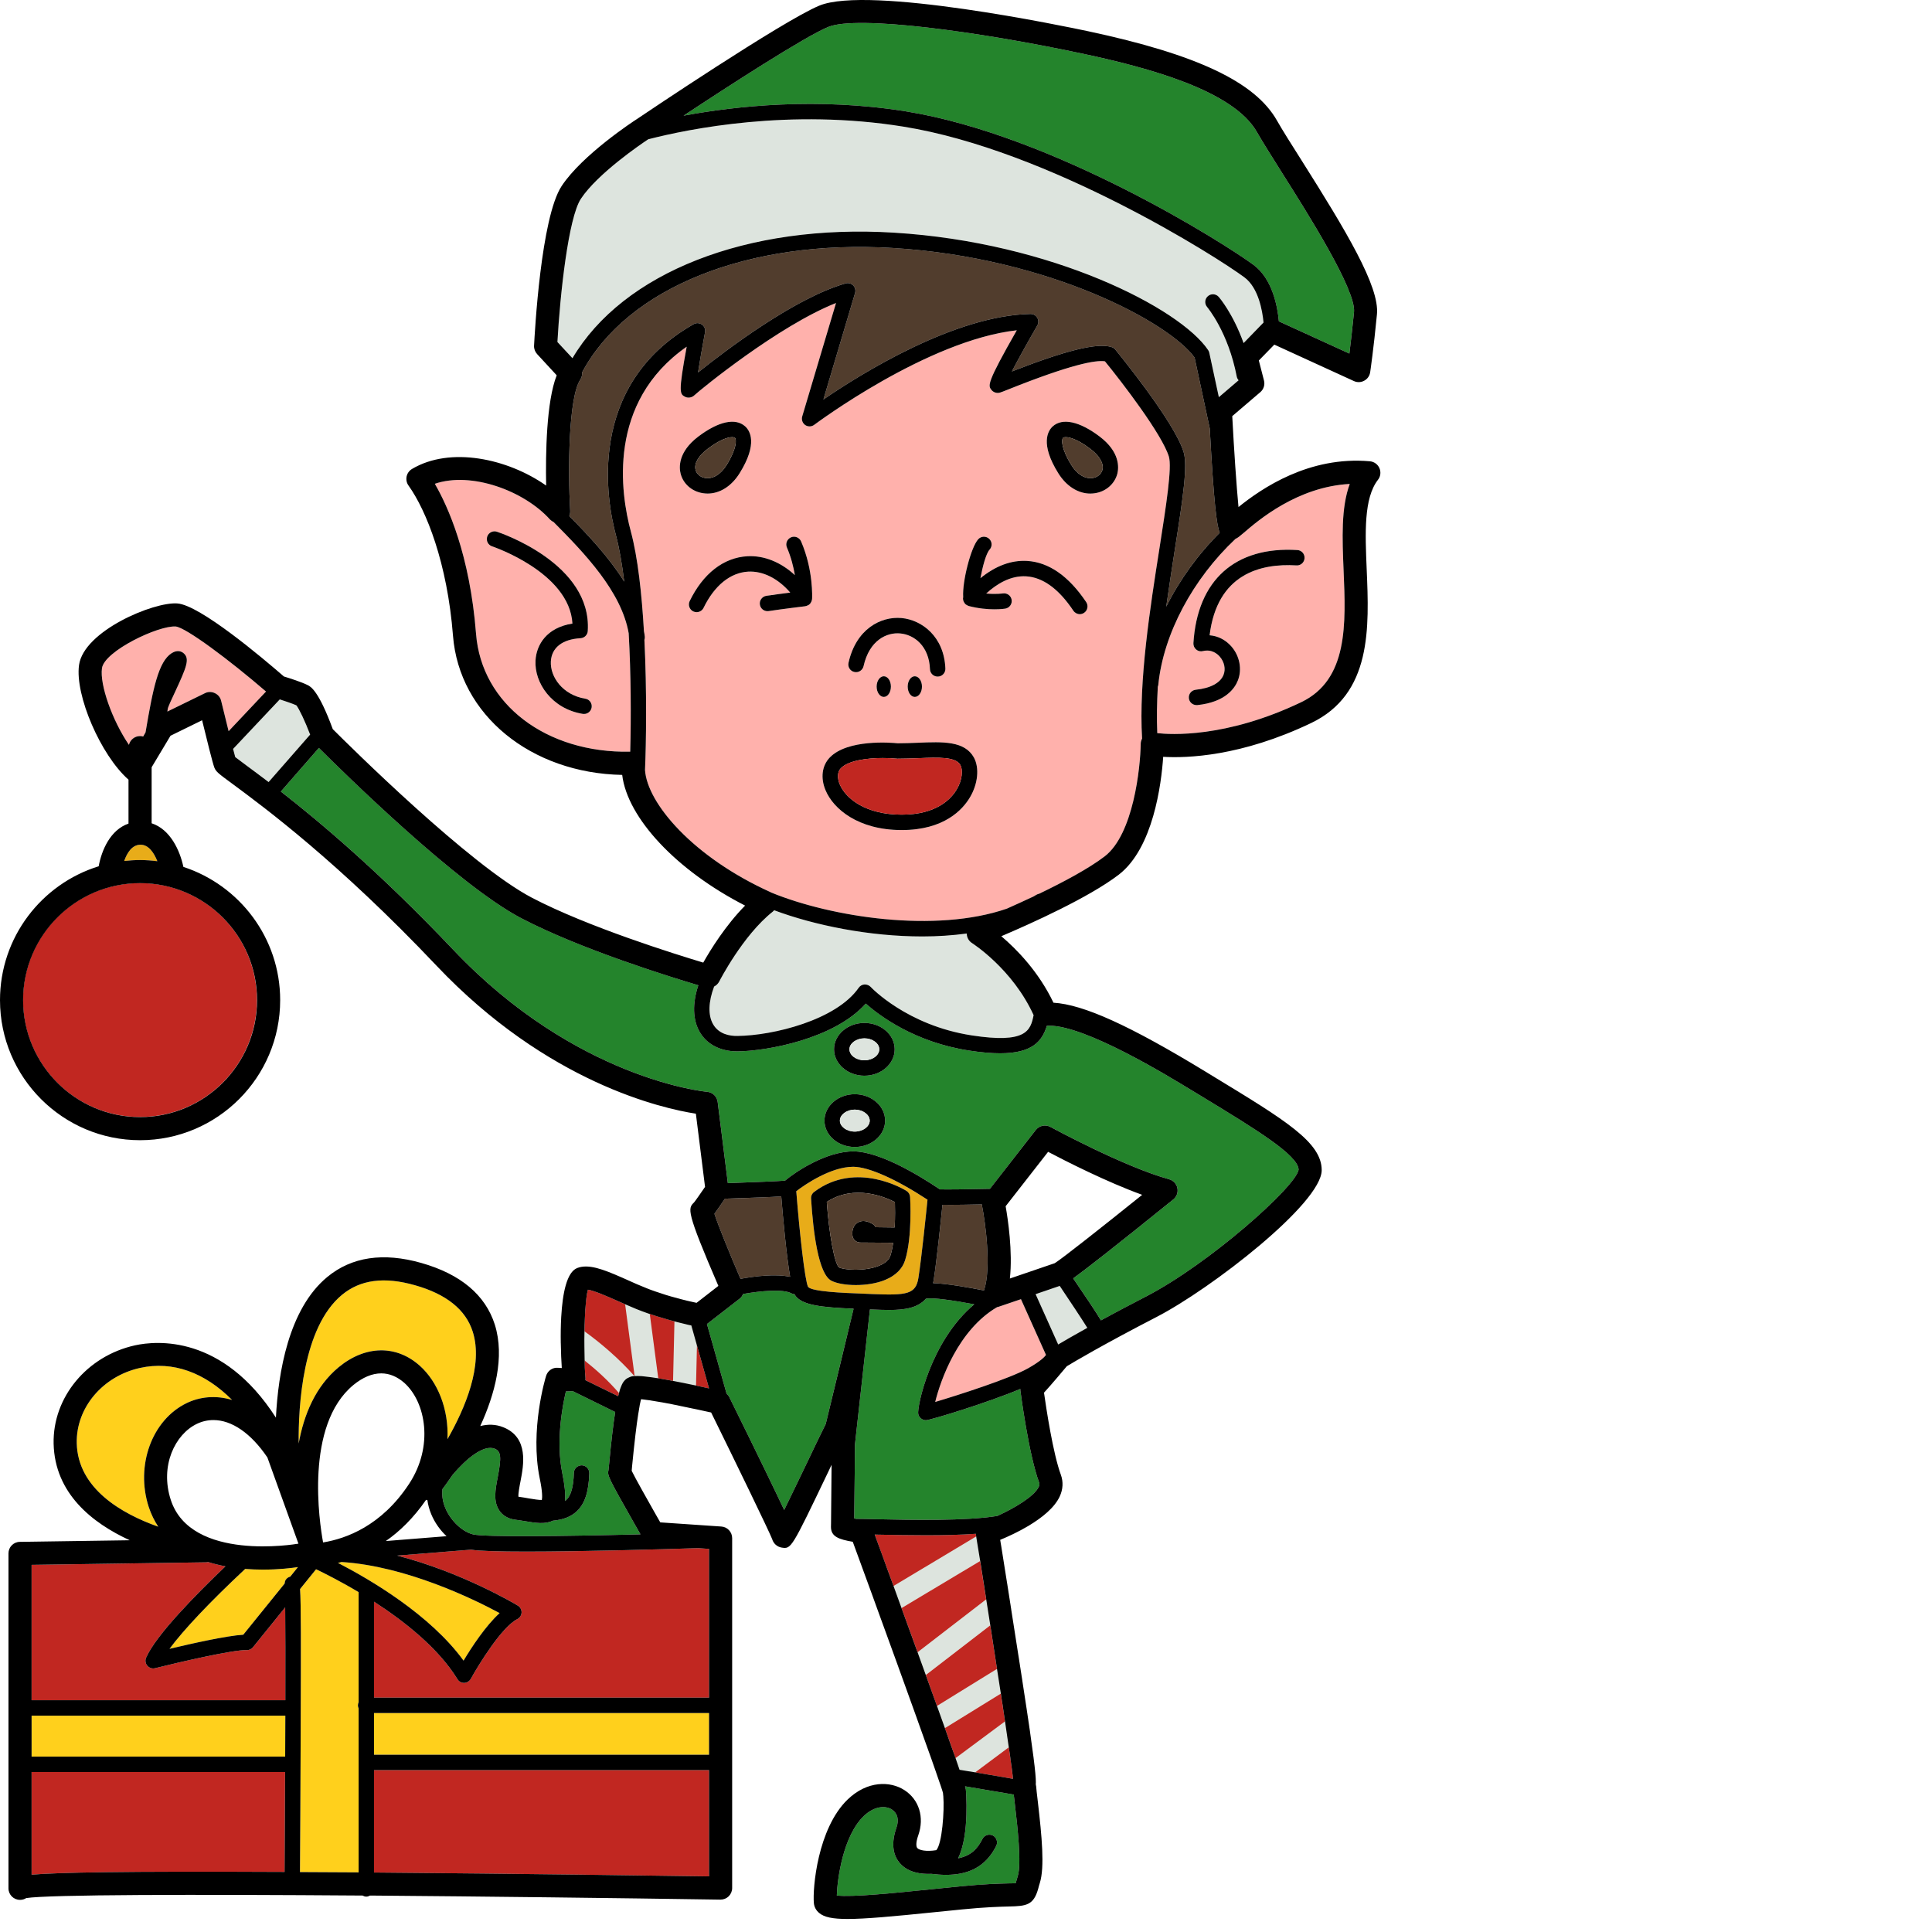 <ns0:svg xmlns:ns0="http://www.w3.org/2000/svg" version="1.1" id="Layer_2" x="0px" y="0px" width="256" height="256" viewBox="0 0 184 256" style="enable-background:new 0 0 184 256;" xml:space="preserve" preserveAspectRatio="xMinYMin meet">
<ns0:style type="text/css">
	.st0{fill:#24842C;}
	.st1{fill:#DDE4DE;}
	.st2{fill:#513D2D;}
	.st3{fill:#FFB1AC;}
	.st4{fill:#E8AC19;}
	.st5{fill:#C12721;}
	.st6{fill:#FFD01C;}
</ns0:style>
<ns0:g>
	<ns0:path class="st0" d="M179.411,41.356c-0.225,2.267-0.449,4.166-0.613,5.493l-9.342-4.268c-0.174-1.94-0.847-5.616-3.349-7.474   c-3.655-2.716-26.373-17.173-46.068-20.349c-11.762-1.889-22.544-0.715-29.466,0.572c5.952-3.931,16.009-10.445,19.154-11.752   c3.829-1.593,19.94,0.592,33.867,3.563c8.352,1.787,19.808,4.799,22.952,10.353c0.766,1.338,1.96,3.226,3.339,5.422   C173.316,28.338,179.697,38.436,179.411,41.356z" />
	<ns0:path class="st1" d="M167.425,42.744c-0.01,0.01-0.01,0.01-0.02,0.01l-2.624,2.706c-1.399-3.91-3.196-6.004-3.288-6.116   c-0.378-0.429-1.021-0.47-1.44-0.102c-0.429,0.368-0.47,1.011-0.102,1.44c0.02,0.031,2.798,3.298,3.931,9.25   c0.041,0.184,0.133,0.327,0.235,0.459l-2.614,2.236l-1.266-5.881c-0.02-0.123-0.071-0.245-0.153-0.357   c-3.727-5.544-20.696-14.284-41.616-15.56c-19.501-1.205-35.899,5.289-42.617,16.632l-1.991-2.144   c0.347-6.279,1.45-16.459,3.114-18.98c2.216-3.349,8.005-7.28,8.924-7.882c5.401-1.389,18.756-4.104,33.816-1.674   c19.297,3.104,41.586,17.296,45.18,19.971C166.741,38.129,167.272,41.131,167.425,42.744z" />
	<ns0:path class="st2" d="M155.663,72.874c1.123-7.106,1.726-11.211,1.164-13.008c-1.256-4.053-8.73-13.161-9.046-13.549   c-0.123-0.153-0.286-0.265-0.48-0.327c-1.868-0.602-5.973,0.398-13.222,3.226c0.837-1.613,2.134-3.951,3.369-6.085   c0.184-0.327,0.184-0.715-0.01-1.031c-0.184-0.317-0.511-0.5-0.898-0.5c-10.026,0.204-22.289,7.811-27.434,11.333l4.196-14.11   c0.102-0.357,0.01-0.745-0.255-1.011c-0.265-0.265-0.653-0.368-1.011-0.255c-6.677,1.919-15.652,8.679-19.542,11.793   c0.225-1.47,0.582-3.471,0.929-5.33c0.071-0.388-0.082-0.786-0.408-1.011c-0.327-0.235-0.756-0.255-1.092-0.061   c-14.366,8.127-11.517,23.493-10.302,28.006c0.449,1.695,0.807,3.798,1.092,6.116c-1.991-3.206-4.737-6.116-7.28-8.699   c0.082-0.204,0.133-0.419,0.123-0.643c-0.317-5.483-0.225-15.07,1.338-17.429c0.194-0.296,0.265-0.633,0.245-0.97   c5.983-11.2,22.003-17.643,41.198-16.469c20.737,1.276,36.624,9.904,39.952,14.519l2.011,9.383   c0.541,9.985,0.919,12.844,1.317,13.835c-2.879,2.869-5.309,6.238-7.086,9.791C154.897,77.795,155.295,75.253,155.663,72.874z" />
	<ns0:path class="st3" d="M178.85,64.124c-6.943,0.368-12.17,4.86-14.018,6.453c-0.521,0.449-0.817,0.694-1.123,0.827   c-5.595,5.258-9.557,12.538-10.231,19.369c0,0.071-0.041,0.143-0.061,0.214c-0.123,2.144-0.153,4.217-0.071,6.157   c1.705,0.194,9.056,0.684,19.062-4.094c6.238-2.981,5.932-10.353,5.626-17.48C177.859,71.343,177.686,67.289,178.85,64.124z    M171.774,74.916c-4.758-0.286-10.496,1.123-11.497,9.261c1.082,0.082,2.103,0.592,2.879,1.47c1.103,1.256,1.45,3.032,0.868,4.513   c-0.408,1.052-1.664,2.879-5.37,3.267h-0.112c-0.51,0-0.96-0.388-1.011-0.909c-0.061-0.562,0.347-1.062,0.909-1.123   c1.96-0.204,3.267-0.909,3.686-1.981c0.306-0.776,0.102-1.726-0.511-2.42c-0.276-0.317-1.041-1.011-2.216-0.725   c-0.317,0.082-0.653,0.01-0.898-0.204c-0.245-0.204-0.388-0.521-0.368-0.847c0.521-8.352,5.534-12.844,13.773-12.334   c0.562,0.031,0.99,0.521,0.95,1.082C172.826,74.528,172.336,74.967,171.774,74.916z" />
	<ns0:path class="st3" d="M83.304,83.911c-0.97-5.544-5.84-10.598-9.945-14.733c-0.174-0.082-0.337-0.194-0.48-0.337   c-3.431-3.819-10.424-6.392-15.264-4.737c1.736,2.992,4.646,9.414,5.462,19.879c0.725,9.332,9.301,15.836,20.43,15.621   C83.631,95.04,83.61,89.323,83.304,83.911z M77.392,94.601c-0.061,0-0.112,0-0.174-0.01c-4.125-0.674-6.422-4.125-6.259-7.065   c0.112-2.083,1.47-4.37,4.891-4.901c-0.388-6.769-10.537-10.2-10.639-10.231c-0.541-0.174-0.827-0.756-0.653-1.286   c0.174-0.541,0.756-0.827,1.286-0.653c0.521,0.174,12.609,4.258,12.038,13.161c-0.031,0.51-0.449,0.919-0.96,0.95   c-2.399,0.133-3.829,1.246-3.931,3.073c-0.112,2.042,1.562,4.452,4.564,4.942c0.551,0.082,0.929,0.613,0.837,1.164   C78.311,94.244,77.882,94.601,77.392,94.601z" />
	<ns0:path class="st1" d="M144.074,175.945c-1.879,1.041-3.155,1.787-3.859,2.205l-2.992-6.667c1.297-0.439,2.501-0.858,3.196-1.092   C141.787,172.422,143.278,174.679,144.074,175.945z" />
	<ns0:path class="st4" d="M113.087,154.606h-0.051c-2.93,0-6.392,2.359-7.525,3.237c0.449,5.677,1.144,11.833,1.562,12.681   c0.541,0.633,4.697,0.796,7.178,0.888l1.409,0.061c4.513,0.184,5.697,0.01,6.034-2.144c0.439-2.798,1.031-8.668,1.205-10.363   C118.774,156.26,115.129,154.626,113.087,154.606z M119.938,166.96c-0.347,1.154-1.266,2.062-2.644,2.634   c-1.154,0.48-2.583,0.684-3.9,0.684c-1.327,0-2.542-0.214-3.247-0.582c-1.705-0.909-2.399-6.422-2.675-10.884   c-0.02-0.337,0.133-0.674,0.408-0.878c5.585-4.196,11.966-0.306,12.232-0.133c0.286,0.174,0.459,0.47,0.48,0.807   C120.612,158.823,120.897,163.866,119.938,166.96z" />
	<ns0:path class="st2" d="M104.694,169.186c-1.95-0.429-4.737-0.071-6.575,0.265c-1.501-3.492-3.012-7.219-3.451-8.617   c0.398-0.551,0.919-1.307,1.389-2.001c4.013-0.133,6.228-0.214,7.464-0.306C103.765,161.518,104.194,166.256,104.694,169.186z" />
	<ns0:path class="st2" d="M130.383,170.993c-1.807-0.357-4.809-0.909-6.749-0.97c0.031-0.123,0.061-0.245,0.082-0.378   c0.408-2.665,0.95-7.862,1.164-10.006c0.286,0.01,0.623,0.01,1.072,0.01c0.919,0,2.246-0.02,4.155-0.061   c0.01,0.051,0.01,0.102,0.01,0.143C130.546,161.875,131.404,167.971,130.383,170.993z" />
	<ns0:path class="st3" d="M138.602,179.539c-0.194,0.265-0.776,0.868-2.41,1.787c-2.41,1.348-9.25,3.543-12.273,4.441   c0.704-2.889,3.053-9.557,8.209-12.569c0.041-0.01,0.082-0.01,0.123-0.02c0.133-0.041,1.45-0.49,3.032-1.031L138.602,179.539z" />
	<ns0:path class="st0" d="M84.866,203.308c-10.067,0.255-20.563,0.378-22.166,0.01c-1.429-0.337-2.971-1.787-3.676-3.461   c-0.286-0.664-0.511-1.562-0.398-2.542c0.357-0.47,0.817-1.103,1.338-1.879c1.848-2.185,4.135-4.053,5.595-3.471   c0.827,0.337,0.909,1.103,0.398,3.737c-0.327,1.695-0.633,3.298,0.255,4.523c0.327,0.449,0.939,1.001,2.052,1.144   c0.48,0.061,0.939,0.133,1.358,0.204c1.327,0.225,2.593,0.429,3.625-0.071c1.409-0.133,2.41-0.531,3.165-1.235   c1.082-1.001,1.593-2.563,1.674-5.054c0.01-0.562-0.429-1.031-0.99-1.052c-0.562,0-1.041,0.429-1.052,0.99   c-0.061,1.879-0.378,3.022-1.021,3.614c-0.041,0.041-0.102,0.082-0.163,0.123c0.092-0.919-0.031-2.103-0.347-3.645   c-0.858-4.186-0.02-8.791,0.47-10.874c0.357,0,0.643-0.01,0.898-0.041l5.636,2.767c-0.255,1.613-0.521,3.829-0.807,6.912   c-0.041,0.378-0.061,0.653-0.082,0.786c-0.174,0.704-0.051,0.96,3.492,7.208C84.396,202.471,84.642,202.92,84.866,203.308z" />
	<ns0:path class="st5" d="M93.953,183.97c-9.158-2.042-10.098-1.674-10.506-1.501c-0.613,0.245-1.082,0.582-1.542,2.532l-4.339-2.124   c0.02-0.143,0.02-0.296,0-0.449c-0.174-1.532-0.286-9.434,0.337-11.537c0.878,0.133,2.706,0.95,3.982,1.511   c1.286,0.572,2.624,1.164,3.962,1.623c2.573,0.878,4.666,1.368,5.758,1.603L93.953,183.97z" />
	<ns0:path class="st5" d="M134.232,235.704c-3.931-0.674-5.993-1.021-7.086-1.195c-2.175-6.351-8.117-22.636-11.241-31.171   c0.112,0,0.225,0,0.347,0.01c2.175,0.041,4.36,0.082,6.443,0.082c2.389,0,4.646-0.051,6.616-0.194c0,0.031-0.01,0.051,0,0.071   C131.179,214.998,133.915,232.55,134.232,235.704z" />
	<ns0:g>
		<ns0:path class="st1" d="M132.527,204.043c0.061,0.368,0.123,0.745,0.184,1.103l-2.828,1.695l-10.425,6.238l-2.675,1.603    c-0.357-0.98-0.715-1.96-1.062-2.93l2.675-1.603l10.955-6.565l5.769-3.461l1.215,2.032    C134.957,202.981,133.538,203.624,132.527,204.043z" />
		<ns0:path class="st1" d="M133.987,213.232v0.01l-2.767,2.124l-8.546,6.586l-2.542,1.96c-0.357-0.98-0.725-1.991-1.092-3.022    l2.542-1.96l9.097-7.014l2.767-2.134C133.629,210.986,133.813,212.14,133.987,213.232z" />
		<ns0:path class="st1" d="M135.457,222.666l-2.838,1.746l-7.413,4.574l-2.665,1.644c-0.327-0.919-0.684-1.909-1.052-2.941l2.665-1.644    l7.954-4.911l2.838-1.756C135.13,220.553,135.304,221.645,135.457,222.666z" />
		<ns0:path class="st1" d="M136.478,229.446l-2.808,2.083l-4.452,3.318h-0.01l-4.217,3.134c-0.01-0.153-0.02-0.286-0.041-0.408    c-0.061-0.265-0.388-1.225-0.909-2.706l2.573-1.909l6.555-4.87l2.798-2.083C136.162,227.302,136.325,228.445,136.478,229.446z" />
		<ns0:path class="st1" d="M87.643,185.808c-1.133-0.204-2.083-0.347-2.695-0.408c-0.112,0.388-0.235,1.001-0.378,1.971l-0.459,0.235    c-0.531-1.021-1.256-2.042-2.093-3.012c-1.358-1.603-3.012-3.094-4.554-4.319v-0.01c-1.184-0.939-2.297-1.736-3.155-2.297    l0.061-3.522c0.796,0.408,1.868,1.082,3.073,1.95v0.01c2.113,1.511,4.615,3.645,6.626,5.932c0.01,0.01,0.01,0.01,0.02,0.02    c0-0.01,0-0.01,0-0.02c-0.449-3.431-0.898-6.81-1.256-9.516c-0.184-1.389-0.337-2.593-0.459-3.553    c0.245,0.112,0.5,0.225,0.756,0.337c0.827,0.378,1.685,0.756,2.522,1.082c0.123,1.001,0.276,2.165,0.439,3.42h0.01    c0.337,2.614,0.735,5.636,1.123,8.525C87.368,183.725,87.511,184.787,87.643,185.808z" />
		<ns0:path class="st1" d="M92.483,172.494l-0.133,5.779l-0.123,5.319l-0.071,3.124c-1.041-0.225-2.083-0.439-3.043-0.633l0.071-3.104    l0.184-7.892l0.071-3.155c1.256,0.357,2.256,0.582,2.859,0.704L92.483,172.494z" />
	</ns0:g>
	<ns0:path class="st0" d="M137.642,197.008c-0.592,1.266-3.155,2.798-5.483,3.859c-4.043,0.684-11.507,0.531-15.866,0.439   c-1.266-0.031-2.175-0.051-2.849-0.051c-0.082-0.02-0.174-0.031-0.255-0.051c0.051-4.595,0.092-7.668,0.092-9.761l1.991-17.939   l0.296,0.01c0.776,0.031,1.542,0.061,2.267,0.061c2.032,0,3.778-0.255,4.85-1.491c0.02,0,0.051,0.01,0.071,0   c0.796-0.184,3.716,0.245,6.34,0.745c-5.84,4.88-7.617,13.692-7.423,14.539c0.102,0.47,0.531,0.817,1.011,0.817   c0.602,0,8.229-2.338,12.518-4.145c0,0.061-0.01,0.112,0,0.174c0.041,0.347,1.113,8.536,2.501,12.272   C137.724,196.569,137.775,196.702,137.642,197.008z" />
	<ns0:path class="st0" d="M113.107,173.413c-0.684,2.828-2.634,10.935-3.696,15.284c-0.562,1.113-1.338,2.726-2.44,5.044   c-0.98,2.032-2.165,4.513-3.063,6.34c-1.164-2.471-3.298-6.892-7.259-14.927c-0.082-0.184-0.214-0.337-0.368-0.47l-2.604-9.24   l4.329-3.359c0.214-0.163,0.357-0.378,0.449-0.623c2.348-0.419,5.319-0.684,6.422-0.082c0.133,0.071,0.265,0.102,0.408,0.112   c0.01,0.031,0.031,0.082,0.051,0.112C106.205,172.964,108.88,173.229,113.107,173.413z" />
	<ns0:path class="st0" d="M134.855,248.6c-0.102,0.327-0.174,0.602-0.245,0.837c-0.01,0.031-0.01,0.061-0.02,0.092   c-0.265,0.02-0.623,0.031-0.98,0.031c-1.215,0.031-3.237,0.082-6.432,0.398c-1.246,0.123-2.471,0.245-3.665,0.368   c-4.799,0.49-10.67,1.092-12.63,0.837c0.071-2.216,0.837-7.892,3.563-10.516c1.409-1.358,2.889-1.419,3.727-0.878   c0.756,0.49,0.98,1.368,0.602,2.42c-0.847,2.44-0.235,3.88,0.439,4.666c1.092,1.286,2.849,1.501,4.186,1.44   c0.664,0.082,1.307,0.133,1.94,0.133c2.726,0,5.166-0.858,6.667-3.839c0.245-0.511,0.041-1.123-0.459-1.378   c-0.51-0.245-1.123-0.041-1.368,0.459c-0.664,1.317-1.521,2.226-3.226,2.563c1.562-3.165,1.031-9.056,1.021-9.138   c-0.01-0.071-0.051-0.204-0.102-0.398c1.787,0.296,4.38,0.745,6.453,1.092c0.041,0.398,0.092,0.858,0.163,1.419   C134.804,241.912,135.386,246.946,134.855,248.6z" />
	<ns0:path class="st5" d="M93.953,234.551v14.08c-5.544-0.082-24.984-0.357-44.342-0.511H49.56v-13.569H93.953z" />
	<ns0:path class="st5" d="M37.777,234.806c-0.02,4.523-0.041,9.107-0.071,13.232c-21.625-0.102-30.079,0.071-33.52,0.368v-13.6H37.777z" />
	<ns0:path class="st5" d="M93.953,205.238v19.705H49.56v-12.712c4.043,2.614,8.556,6.177,11.057,10.271   c0.184,0.306,0.511,0.49,0.868,0.49c0.01,0,0.02,0,0.02,0c0.368-0.01,0.694-0.214,0.878-0.531c1.021-1.858,4.115-6.902,6.167-7.923   c0.327-0.163,0.541-0.5,0.562-0.868c0.01-0.378-0.174-0.725-0.5-0.919c-0.398-0.245-7.525-4.462-15.989-6.626l9.802-0.786   c1.062,0.184,3.808,0.255,7.31,0.255c7.382,0,18.011-0.306,22.768-0.459L93.953,205.238z" />
	<ns0:path class="st6" d="M66.202,213.743c-1.848,1.674-3.727,4.544-4.778,6.3c-4.431-6.106-12.426-10.772-16.653-12.957   c0.163-0.031,0.317-0.061,0.48-0.112C53.848,207.514,62.853,211.935,66.202,213.743z" />
	<ns0:rect x="49.56" y="226.985" class="st6" width="44.393" height="5.524" />
	<ns0:path class="st5" d="M37.808,225.29H4.186v-17.939l23.167-0.337c0.071,0,0.133-0.031,0.204-0.041   c0.766,0.235,1.542,0.429,2.318,0.572c-3.88,3.706-9.22,9.128-10.516,12.109c-0.153,0.357-0.092,0.766,0.163,1.062   c0.255,0.296,0.653,0.429,1.031,0.327c2.736-0.684,10.251-2.45,12.13-2.399c0.317,0.031,0.633-0.133,0.837-0.378l4.268-5.279   C37.818,215.734,37.818,220.165,37.808,225.29z" />
	<ns0:path class="st6" d="M37.808,227.332c-0.01,1.766-0.01,3.584-0.02,5.432H4.186v-5.432H37.808z" />
	<ns0:path class="st6" d="M47.518,225.556c-0.051,0.133-0.092,0.265-0.092,0.408c0,0.143,0.041,0.286,0.092,0.408v21.727   c-2.757-0.02-5.34-0.031-7.77-0.041c0.02-3.369,0.071-10.71,0.092-18.072c0.041-12.579,0.051-17.449-0.082-19.43l2.124-2.624   c1.041,0.5,3.155,1.552,5.636,3.032V225.556z" />
	<ns0:path class="st6" d="M39.482,207.647l-1.021,1.266c-0.235,0.061-0.449,0.194-0.592,0.408c-0.102,0.163-0.143,0.337-0.153,0.51   l-5.483,6.78c-2.165,0.123-6.861,1.174-9.771,1.868c1.828-2.481,5.319-6.187,10.026-10.588c0.807,0.061,1.593,0.092,2.328,0.092   C36.96,207.984,38.686,207.77,39.482,207.647z" />
	<ns0:path class="st6" d="M30.753,185.502c-2.226-0.674-4.339-0.398-6.024,0.419c-4.595,2.226-6.8,8.26-5.023,13.753   c0.327,0.99,0.756,1.848,1.266,2.624c-4.86-1.726-10.659-5.044-10.802-11.068c-0.102-4.686,3.431-8.883,8.403-9.975   C22.891,180.305,27.128,181.857,30.753,185.502z" />
	<ns0:path class="st6" d="M59.29,190.698c0.184-3.972-1.286-7.596-3.665-9.73c-3.114-2.787-7.229-2.716-10.751,0.194   c-3.083,2.553-4.615,6.31-5.299,10.108c-0.051-4.972,0.521-15.397,5.748-19.705c2.44-2.011,5.605-2.42,9.659-1.266   c4.166,1.174,6.739,3.247,7.658,6.157C64.048,180.876,61.659,186.553,59.29,190.698z" />
	<ns0:path class="st1" d="M136.958,134.512c-0.408,2.073-1.001,3.788-8.189,2.685c-8.587-1.317-13.355-6.371-13.396-6.422   c-0.214-0.225-0.511-0.337-0.827-0.327c-0.306,0.02-0.592,0.184-0.766,0.439c-2.971,4.278-11.343,6.34-16.071,6.381   c-1.041,0.02-2.461-0.245-3.216-1.542c-0.694-1.195-0.633-2.992,0.133-5.003c0.276-0.143,0.521-0.368,0.674-0.664   c0.031-0.061,3.124-6.116,7.096-9.261c0.071-0.051,0.123-0.123,0.184-0.184c5.36,2.001,12.609,3.471,19.644,3.471   c1.991,0,3.962-0.133,5.871-0.388c0.01,0.511,0.265,0.99,0.704,1.266C128.861,125.007,134.16,128.376,136.958,134.512z" />
	<ns0:path class="st3" d="M154.877,60.479c-0.919-2.951-6.218-9.853-8.464-12.599c-1.215-0.194-4.472,0.388-12.865,3.747   c-0.572,0.225-0.95,0.378-1.052,0.398c-0.398,0.123-0.868-0.031-1.123-0.357c-0.459-0.582-0.664-0.847,3.359-7.903   c-11.885,1.327-26.679,12.415-26.842,12.528c-0.347,0.265-0.827,0.276-1.195,0.031c-0.357-0.255-0.521-0.715-0.398-1.133   l4.482-15.039c-7.617,3.012-17.949,11.456-18.776,12.232c-0.317,0.306-0.837,0.398-1.225,0.194   c-0.694-0.368-0.919-0.49,0.214-6.637c-10.588,7.382-8.76,19.44-7.402,24.484c0.929,3.451,1.45,8.27,1.736,13.212   c0.041,0.235,0.092,0.47,0.112,0.704c0.02,0.153,0,0.306-0.051,0.439c0.337,6.82,0.235,13.661,0.082,17.245   c0.276,4.421,6.392,11.558,16.612,16.183c0.041,0.02,0.071,0.041,0.112,0.061c7.995,3.277,21.768,5.401,31.222,2.134   c1.082-0.48,2.287-1.031,3.533-1.613c0.123-0.082,0.255-0.143,0.378-0.225c0.112-0.071,0.245-0.112,0.378-0.143   c3.206-1.542,6.575-3.339,8.679-4.952c3.798-2.92,4.727-11.742,4.768-14.896c0-0.255,0.071-0.49,0.184-0.704   c-0.459-7.668,1.072-17.398,2.318-25.311C154.509,67.075,155.326,61.898,154.877,60.479z M90.186,62.756   c-0.204-0.796-0.368-2.859,2.359-4.921c2.665-2.011,4.921-2.501,6.208-1.327c0.602,0.551,1.715,2.246-0.756,6.208   c-1.072,1.715-2.614,2.685-4.237,2.685c-0.204,0-0.419-0.02-0.623-0.051C91.676,65.125,90.523,64.104,90.186,62.756z    M107.604,79.368c0,0.051-0.02,0.092-0.031,0.143c-0.01,0.041-0.01,0.082-0.031,0.123c-0.031,0.092-0.071,0.174-0.133,0.255   c-0.01,0.02-0.02,0.041-0.031,0.061c-0.071,0.092-0.163,0.163-0.265,0.235c-0.031,0.01-0.061,0.02-0.092,0.031   c-0.061,0.031-0.112,0.061-0.184,0.082c-0.02,0.01-0.051,0-0.082,0.01c-0.01,0-0.031,0.01-0.051,0.02   c-0.031,0-3.196,0.388-4.85,0.643c-0.061,0.01-0.112,0.01-0.163,0.01c-0.49,0-0.929-0.357-1.001-0.868   c-0.092-0.551,0.296-1.072,0.847-1.164c0.888-0.133,2.144-0.296,3.175-0.429c-1.603-1.858-3.594-2.879-5.575-2.777   c-2.369,0.133-4.472,1.838-5.912,4.799c-0.174,0.357-0.541,0.572-0.919,0.572c-0.153,0-0.296-0.031-0.449-0.102   c-0.5-0.245-0.715-0.858-0.47-1.368c1.777-3.655,4.492-5.758,7.637-5.942c2.216-0.123,4.441,0.786,6.3,2.501   c-0.184-1.092-0.5-2.369-1.052-3.655c-0.225-0.521,0.02-1.123,0.541-1.348c0.51-0.225,1.113,0.02,1.338,0.541   C107.798,75.57,107.614,79.215,107.604,79.368z M112.433,87.822c0.99-4.452,4.247-6.177,7.025-5.932   c2.685,0.255,5.646,2.45,5.81,6.698c0.02,0.572-0.419,1.041-0.98,1.062h-0.041c-0.551,0-1.001-0.429-1.021-0.98   c-0.112-3.032-2.062-4.574-3.951-4.737c-1.746-0.163-4.074,0.868-4.85,4.339c-0.123,0.541-0.674,0.898-1.225,0.766   C112.648,88.914,112.311,88.373,112.433,87.822z M122.164,90.977c0,0.756-0.429,1.368-0.95,1.368s-0.939-0.613-0.939-1.368   c0-0.756,0.419-1.368,0.939-1.368S122.164,90.221,122.164,90.977z M118.049,90.977c0,0.756-0.419,1.368-0.939,1.368   s-0.95-0.613-0.95-1.368c0-0.756,0.429-1.368,0.95-1.368S118.049,90.221,118.049,90.977z M128.524,105.649   c-0.96,1.623-3.41,4.339-9.036,4.339c-5.81,0-9.067-2.828-10.088-5.248c-0.704-1.654-0.49-3.288,0.551-4.37   c2.369-2.44,8.107-1.971,9.005-1.879c0.919,0,1.807-0.041,2.655-0.071c3.339-0.143,6.218-0.255,7.443,1.971   C129.79,101.759,129.586,103.862,128.524,105.649z M143.645,81.206c-0.174,0.112-0.368,0.174-0.562,0.174   c-0.337,0-0.653-0.163-0.858-0.459c-1.93-2.889-4.033-4.421-6.249-4.554c-2.042-0.123-3.88,0.98-5.299,2.277   c1.297,0.123,2.185-0.01,2.195-0.01c0.562-0.092,1.082,0.286,1.174,0.837c0.092,0.562-0.286,1.082-0.837,1.174   c-0.041,0.01-0.592,0.092-1.45,0.092c-0.878,0-2.073-0.092-3.41-0.439c-0.02-0.01-0.041-0.02-0.061-0.031   c-0.051-0.02-0.102-0.051-0.153-0.071c-0.071-0.041-0.143-0.082-0.194-0.133c-0.02-0.01-0.041-0.02-0.051-0.031   c-0.02-0.02-0.041-0.061-0.051-0.082c-0.194-0.235-0.286-0.541-0.214-0.847c-0.133-2.073,1.031-6.596,1.991-7.647   c0.378-0.419,1.021-0.449,1.44-0.071c0.419,0.378,0.449,1.021,0.071,1.44c-0.48,0.531-0.929,2.256-1.215,3.788   c1.991-1.623,4.074-2.41,6.187-2.287c2.879,0.174,5.513,2.011,7.831,5.462C144.238,80.256,144.115,80.889,143.645,81.206z    M148.056,62.756c-0.347,1.348-1.501,2.369-2.951,2.593c-0.214,0.031-0.419,0.051-0.633,0.051c-1.613,0-3.165-0.97-4.237-2.685   c-2.471-3.962-1.348-5.656-0.756-6.208c1.286-1.174,3.553-0.684,6.218,1.327C148.424,59.897,148.25,61.96,148.056,62.756z" />
	<ns0:path class="st0" d="M159.165,145.233l-1.113-0.674c-3.553-2.165-14.202-8.648-19.021-8.648c-0.112,0-0.214,0.01-0.316,0.01   c-0.633,2.083-1.96,3.645-6.198,3.645c-1.133,0-2.471-0.112-4.064-0.357c-7.249-1.103-11.905-4.615-13.732-6.228   c-4.156,4.676-13.069,6.289-16.99,6.33c-2.216,0.01-4.033-0.888-5.003-2.553c-0.95-1.634-0.99-3.808-0.194-6.208   c-3.522-1.041-15.54-4.748-23.442-8.872c-8.413-4.39-23.647-19.389-26.832-22.575l-5.044,5.779   c5.228,4.074,13.171,10.761,22.83,20.951c16.306,17.214,33.489,18.827,33.663,18.838c0.725,0.061,1.297,0.623,1.389,1.338   l1.348,10.761c3.328-0.112,6.657-0.255,7.576-0.327c1.317-1.113,5.401-3.89,9.087-3.88c3.471,0.031,8.628,3.145,11.435,5.034   c0.807,0.031,3.788-0.01,6.626-0.071l6.085-7.801c0.459-0.592,1.286-0.756,1.94-0.398c0.102,0.051,9.669,5.258,15.724,6.933   c0.551,0.153,0.98,0.602,1.092,1.164c0.123,0.562-0.092,1.144-0.531,1.501c-8.219,6.637-11.721,9.342-13.273,10.465   c1.879,2.757,3.022,4.472,3.676,5.564c1.654-0.898,3.625-1.95,5.963-3.155c8.382-4.329,19.848-14.549,20.226-16.796   C172.07,153.085,166.373,149.613,159.165,145.233z M113.26,151.982c-2.216,0-4.013-1.562-4.013-3.492   c0-1.93,1.797-3.502,4.013-3.502c2.216,0,4.023,1.572,4.023,3.502C117.283,150.42,115.476,151.982,113.26,151.982z    M114.537,142.538c-2.216,0-4.023-1.572-4.023-3.502c0-1.93,1.807-3.492,4.023-3.492c2.216,0,4.013,1.562,4.013,3.492   C118.549,140.965,116.752,142.538,114.537,142.538z" />
	<ns0:path class="st1" d="M41.096,97.338l-5.503,6.289c-1.144-0.868-2.124-1.593-2.91-2.175c-0.613-0.459-1.205-0.898-1.511-1.133   c-0.061-0.245-0.163-0.623-0.286-1.082l6.187-6.565c0.756,0.245,1.695,0.562,2.195,0.786   C39.646,93.927,40.432,95.592,41.096,97.338z" />
	<ns0:path class="st3" d="M35.245,91.63l-4.952,5.258c-0.317-1.246-0.653-2.665-0.99-4.023c-0.102-0.449-0.408-0.827-0.837-1.021   c-0.419-0.204-0.898-0.204-1.317,0.01l-4.972,2.43c0.02-0.133,0.041-0.255,0.051-0.357c0.051-0.286,0.572-1.409,0.96-2.226   c1.542-3.318,1.981-4.411,1.154-5.136c-0.204-0.184-0.766-0.541-1.593-0.02c-1.756,1.113-2.481,4.686-3.451,10.425l-0.02,0.092   l-0.306,0.531c-0.133-0.041-0.265-0.061-0.408-0.061c-0.715,0-1.317,0.49-1.48,1.164c-2.226-3.267-3.88-7.974-3.574-10.149   c0.317-2.277,7.464-5.687,9.771-5.534C24.647,83.156,30.436,87.485,35.245,91.63z" />
	<ns0:path class="st4" d="M20.849,114.113c-0.745-0.092-1.511-0.153-2.287-0.153c-0.715,0-1.409,0.051-2.103,0.123   c0.368-1.052,1.021-2.134,2.134-2.154h0.031C19.716,111.928,20.42,113.041,20.849,114.113z" />
	
		<ns0:ellipse transform="matrix(0.707 -0.707 0.707 0.707 -88.27 51.94)" class="st5" cx="18.562" cy="132.521" rx="15.499" ry="15.499" />
	<ns0:path d="M172.857,73.967c-0.031,0.562-0.521,1.001-1.082,0.95c-4.758-0.286-10.496,1.123-11.497,9.261   c1.082,0.082,2.103,0.592,2.879,1.47c1.103,1.256,1.45,3.032,0.868,4.513c-0.408,1.052-1.664,2.879-5.37,3.267h-0.112   c-0.51,0-0.96-0.388-1.011-0.909c-0.061-0.562,0.347-1.062,0.909-1.123c1.96-0.204,3.267-0.909,3.686-1.981   c0.306-0.776,0.102-1.726-0.511-2.42c-0.276-0.317-1.041-1.011-2.216-0.725c-0.317,0.082-0.653,0.01-0.898-0.204   c-0.245-0.204-0.388-0.521-0.368-0.847c0.521-8.352,5.534-12.844,13.773-12.334C172.469,72.915,172.897,73.405,172.857,73.967z" />
	<ns0:path d="M78.393,93.744c-0.082,0.5-0.511,0.858-1.001,0.858c-0.061,0-0.112,0-0.174-0.01c-4.125-0.674-6.422-4.125-6.259-7.065   c0.112-2.083,1.47-4.37,4.891-4.901c-0.388-6.769-10.537-10.2-10.639-10.231c-0.541-0.174-0.827-0.756-0.653-1.286   c0.174-0.541,0.756-0.827,1.286-0.653c0.521,0.174,12.609,4.258,12.038,13.161c-0.031,0.51-0.449,0.919-0.96,0.95   c-2.399,0.133-3.829,1.246-3.931,3.073c-0.112,2.042,1.562,4.452,4.564,4.942C78.107,92.661,78.485,93.192,78.393,93.744z" />
	<ns0:path d="M107.604,79.368c0,0.051-0.02,0.092-0.031,0.143c-0.01,0.041-0.01,0.082-0.031,0.123c-0.031,0.092-0.071,0.174-0.133,0.255   c-0.01,0.02-0.02,0.041-0.031,0.061c-0.071,0.092-0.163,0.163-0.265,0.235c-0.031,0.01-0.061,0.02-0.092,0.031   c-0.061,0.031-0.112,0.061-0.184,0.082c-0.02,0.01-0.051,0-0.082,0.01c-0.01,0-0.031,0.01-0.051,0.02   c-0.031,0-3.196,0.388-4.85,0.643c-0.061,0.01-0.112,0.01-0.163,0.01c-0.49,0-0.929-0.357-1.001-0.868   c-0.092-0.551,0.296-1.072,0.847-1.164c0.888-0.133,2.144-0.296,3.175-0.429c-1.603-1.858-3.594-2.879-5.575-2.777   c-2.369,0.133-4.472,1.838-5.912,4.799c-0.174,0.357-0.541,0.572-0.919,0.572c-0.153,0-0.296-0.031-0.449-0.102   c-0.5-0.245-0.715-0.858-0.47-1.368c1.777-3.655,4.492-5.758,7.637-5.942c2.216-0.123,4.441,0.786,6.3,2.501   c-0.184-1.092-0.5-2.369-1.052-3.655c-0.225-0.521,0.02-1.123,0.541-1.348c0.51-0.225,1.113,0.02,1.338,0.541   C107.798,75.57,107.614,79.215,107.604,79.368z" />
	<ns0:path d="M143.645,81.206c-0.174,0.112-0.368,0.174-0.562,0.174c-0.337,0-0.653-0.163-0.858-0.459   c-1.93-2.889-4.033-4.421-6.249-4.554c-2.042-0.123-3.88,0.98-5.299,2.277c1.297,0.123,2.185-0.01,2.195-0.01   c0.562-0.092,1.082,0.286,1.174,0.837c0.092,0.562-0.286,1.082-0.837,1.174c-0.041,0.01-0.592,0.092-1.45,0.092   c-0.878,0-2.073-0.092-3.41-0.439c-0.02-0.01-0.041-0.02-0.061-0.031c-0.051-0.02-0.102-0.051-0.153-0.071   c-0.071-0.041-0.143-0.082-0.194-0.133c-0.02-0.01-0.041-0.02-0.051-0.031c-0.02-0.02-0.041-0.061-0.051-0.082   c-0.194-0.235-0.286-0.541-0.214-0.847c-0.133-2.073,1.031-6.596,1.991-7.647c0.378-0.419,1.021-0.449,1.44-0.071   c0.419,0.378,0.449,1.021,0.071,1.44c-0.48,0.531-0.929,2.256-1.215,3.788c1.991-1.623,4.074-2.41,6.187-2.287   c2.879,0.174,5.513,2.011,7.831,5.462C144.238,80.256,144.115,80.889,143.645,81.206z" />
	<ns0:path d="M98.752,56.508c-1.286-1.174-3.543-0.684-6.208,1.327c-2.726,2.062-2.563,4.125-2.359,4.921   c0.337,1.348,1.491,2.369,2.951,2.593c0.204,0.031,0.419,0.051,0.623,0.051c1.623,0,3.165-0.97,4.237-2.685   C100.467,58.754,99.354,57.059,98.752,56.508z M96.271,61.633c-0.766,1.225-1.817,1.858-2.818,1.705   c-0.643-0.102-1.144-0.531-1.286-1.082c-0.214-0.837,0.378-1.858,1.613-2.787c1.583-1.205,2.675-1.542,3.226-1.542   c0.184,0,0.317,0.041,0.378,0.092C97.608,58.223,97.639,59.428,96.271,61.633z" />
	<ns0:path class="st2" d="M96.271,61.633c-0.766,1.225-1.817,1.858-2.818,1.705c-0.643-0.102-1.144-0.531-1.286-1.082   c-0.214-0.837,0.378-1.858,1.613-2.787c1.583-1.205,2.675-1.542,3.226-1.542c0.184,0,0.317,0.041,0.378,0.092   C97.608,58.223,97.639,59.428,96.271,61.633z" />
	<ns0:path d="M145.698,57.835c-2.665-2.011-4.931-2.501-6.218-1.327c-0.592,0.551-1.715,2.246,0.756,6.208   c1.072,1.715,2.624,2.685,4.237,2.685c0.214,0,0.419-0.02,0.633-0.051c1.45-0.225,2.604-1.246,2.951-2.593   C148.25,61.96,148.424,59.897,145.698,57.835z M146.076,62.256c-0.143,0.551-0.643,0.98-1.286,1.082   c-1.011,0.153-2.052-0.48-2.818-1.705c-1.378-2.205-1.338-3.41-1.113-3.614c0.061-0.051,0.184-0.092,0.368-0.092   c0.551,0,1.644,0.337,3.237,1.542C145.698,60.398,146.28,61.419,146.076,62.256z" />
	<ns0:path class="st2" d="M146.076,62.256c-0.143,0.551-0.643,0.98-1.286,1.082c-1.011,0.153-2.052-0.48-2.818-1.705   c-1.378-2.205-1.338-3.41-1.113-3.614c0.061-0.051,0.184-0.092,0.368-0.092c0.551,0,1.644,0.337,3.237,1.542   C145.698,60.398,146.28,61.419,146.076,62.256z" />
	<ns0:path d="M125.267,88.588c0.02,0.572-0.419,1.041-0.98,1.062h-0.041c-0.551,0-1.001-0.429-1.021-0.98   c-0.112-3.032-2.062-4.574-3.951-4.737c-1.746-0.163-4.074,0.868-4.85,4.339c-0.123,0.541-0.674,0.898-1.225,0.766   c-0.551-0.123-0.888-0.664-0.766-1.215c0.99-4.452,4.247-6.177,7.025-5.932C122.143,82.145,125.104,84.34,125.267,88.588z" />
	<ns0:path d="M118.049,90.977c0,0.756-0.419,1.368-0.939,1.368s-0.95-0.613-0.95-1.368c0-0.756,0.429-1.368,0.95-1.368   S118.049,90.221,118.049,90.977z" />
	<ns0:path d="M122.164,90.977c0,0.756-0.429,1.368-0.95,1.368s-0.939-0.613-0.939-1.368c0-0.756,0.419-1.368,0.939-1.368   S122.164,90.221,122.164,90.977z" />
	<ns0:path d="M129.055,100.39c-1.225-2.226-4.104-2.113-7.443-1.971c-0.847,0.031-1.736,0.071-2.655,0.071   c-0.898-0.092-6.637-0.562-9.005,1.879c-1.041,1.082-1.256,2.716-0.551,4.37c1.021,2.42,4.278,5.248,10.088,5.248   c5.626,0,8.076-2.716,9.036-4.339C129.586,103.862,129.79,101.759,129.055,100.39z M126.768,104.607   c-0.735,1.246-2.665,3.339-7.28,3.339c-4.809,0-7.433-2.154-8.209-4.002c-0.368-0.878-0.317-1.685,0.143-2.154   c0.99-1.021,3.471-1.348,5.554-1.348c0.664,0,1.297,0.031,1.817,0.082c0.031,0.01,0.071,0.01,0.112,0.01   c0.96,0,1.899-0.041,2.798-0.071c2.655-0.112,4.942-0.204,5.554,0.909C127.595,101.983,127.534,103.321,126.768,104.607z" />
	<ns0:path class="st5" d="M126.768,104.607c-0.735,1.246-2.665,3.339-7.28,3.339c-4.809,0-7.433-2.154-8.209-4.002   c-0.368-0.878-0.317-1.685,0.143-2.154c0.99-1.021,3.471-1.348,5.554-1.348c0.664,0,1.297,0.031,1.817,0.082   c0.031,0.01,0.071,0.01,0.112,0.01c0.96,0,1.899-0.041,2.798-0.071c2.655-0.112,4.942-0.204,5.554,0.909   C127.595,101.983,127.534,103.321,126.768,104.607z" />
	<ns0:path d="M114.537,135.544c-2.216,0-4.023,1.562-4.023,3.492c0,1.93,1.807,3.502,4.023,3.502c2.216,0,4.013-1.572,4.013-3.502   C118.549,137.106,116.752,135.544,114.537,135.544z M114.537,140.496c-1.072,0-1.981-0.664-1.981-1.46   c0-0.786,0.909-1.45,1.981-1.45c1.072,0,1.971,0.664,1.971,1.45C116.507,139.832,115.609,140.496,114.537,140.496z" />
	<ns0:path class="st1" d="M116.507,139.036c0,0.796-0.898,1.46-1.971,1.46c-1.072,0-1.981-0.664-1.981-1.46   c0-0.786,0.909-1.45,1.981-1.45C115.609,137.586,116.507,138.249,116.507,139.036z" />
	<ns0:path d="M113.26,144.988c-2.216,0-4.013,1.572-4.013,3.502c0,1.93,1.797,3.492,4.013,3.492c2.216,0,4.023-1.562,4.023-3.492   C117.283,146.56,115.476,144.988,113.26,144.988z M113.26,149.94c-1.072,0-1.971-0.664-1.971-1.45c0-0.786,0.898-1.46,1.971-1.46   c1.072,0,1.981,0.674,1.981,1.46C115.241,149.276,114.332,149.94,113.26,149.94z" />
	<ns0:path class="st1" d="M115.241,148.49c0,0.786-0.909,1.45-1.981,1.45c-1.072,0-1.971-0.664-1.971-1.45   c0-0.786,0.898-1.46,1.971-1.46C114.332,147.03,115.241,147.704,115.241,148.49z" />
	<ns0:path d="M120.591,158.608c-0.02-0.337-0.194-0.633-0.48-0.807c-0.265-0.174-6.647-4.064-12.232,0.133   c-0.276,0.204-0.429,0.541-0.408,0.878c0.276,4.462,0.97,9.975,2.675,10.884c0.704,0.368,1.919,0.582,3.247,0.582   c1.317,0,2.747-0.204,3.9-0.684c1.378-0.572,2.297-1.48,2.644-2.634C120.897,163.866,120.612,158.823,120.591,158.608z    M118.549,162.641l-2.532-0.031c-0.082-0.174-0.214-0.327-0.408-0.439c-0.99-0.582-1.644-0.388-2.022-0.133   c-0.602,0.408-0.715,1.174-0.623,1.746c0.082,0.49,0.5,0.847,1.001,0.858l4.38,0.031c-0.082,0.602-0.194,1.184-0.357,1.685   c-0.174,0.562-0.664,1.011-1.48,1.348c-1.899,0.786-4.635,0.582-5.35,0.225c-0.592-0.572-1.307-4.472-1.603-8.668   c3.635-2.369,7.678-0.674,9.026,0.02C118.6,159.976,118.621,161.263,118.549,162.641z" />
	<ns0:path class="st2" d="M113.587,162.039c-0.602,0.408-0.715,1.174-0.623,1.746c0.082,0.49,0.5,0.847,1.001,0.858l4.38,0.031   c-0.082,0.602-0.194,1.184-0.357,1.685c-0.174,0.562-0.664,1.011-1.48,1.348c-1.899,0.786-4.635,0.582-5.35,0.225   c-0.592-0.572-1.307-4.472-1.603-8.668c3.635-2.369,7.678-0.674,9.026,0.02c0.02,0.694,0.041,1.981-0.031,3.359l-2.532-0.031   c-0.082-0.174-0.214-0.327-0.408-0.439C114.618,161.59,113.965,161.784,113.587,162.039z" />
	<ns0:path d="M182.781,62.031c-0.225-0.511-0.704-0.858-1.266-0.909c-8.046-0.715-14.325,3.574-17.408,6.065   c-0.265-2.757-0.592-7.525-0.827-12.048l3.716-3.175c0.449-0.378,0.633-0.98,0.49-1.542l-0.684-2.655l2.052-2.103l10.547,4.829   c0.439,0.204,0.95,0.184,1.368-0.051c0.429-0.225,0.715-0.643,0.786-1.123c0.02-0.123,0.459-3.124,0.898-7.668   c0.368-3.676-4.104-11.078-9.975-20.379c-1.368-2.154-2.542-4.013-3.267-5.289c-2.889-5.115-10.598-8.76-24.974-11.833   c-2.961-0.633-29.16-6.116-35.684-3.4c-4.829,2.001-23.442,14.539-24.208,15.06c-0.296,0.184-7.188,4.686-9.924,8.842   c-2.747,4.166-3.563,19.43-3.655,21.155c-0.02,0.408,0.133,0.817,0.408,1.113l2.593,2.808c-1.368,3.482-1.48,10.343-1.399,14.611   c-5.115-3.594-12.712-5.207-17.765-2.205c-0.378,0.225-0.633,0.582-0.725,1.001c-0.082,0.419,0,0.858,0.255,1.205   c2.359,3.298,5.136,10.251,5.891,19.889c0.817,10.496,10.333,18.225,22.421,18.45c0.684,5.707,7.198,12.671,16.285,17.316   c-2.583,2.614-4.595,5.871-5.544,7.555c-3.696-1.113-15.274-4.717-22.687-8.587c-8.25-4.309-24.28-20.226-26.403-22.35   c-1.879-5.105-2.92-5.626-3.318-5.83c-0.837-0.419-2.44-0.929-3.155-1.144c-2.859-2.481-11.129-9.465-14.121-9.679   c-3.124-0.245-12.395,3.635-13.028,8.158c-0.562,3.992,2.869,11.936,6.534,15.172c0.01,0.01,0.02,0.01,0.02,0.02v5.82   c-2.42,0.837-3.563,3.533-3.951,5.656C5.513,117.125,0,124.19,0,132.521c0,10.241,8.331,18.562,18.562,18.562   c10.241,0,18.562-8.321,18.562-18.562c0-8.24-5.391-15.223-12.824-17.653c-0.459-2.154-1.715-4.962-4.207-5.779v-7.423l2.501-4.176   l4.186-2.052c0.602,2.471,1.409,5.728,1.623,6.269c0.225,0.562,0.521,0.776,2.461,2.205c4.196,3.104,14.029,10.373,26.955,24.024   c14.733,15.56,29.967,18.95,34.388,19.634l1.215,9.7c-0.633,0.919-1.297,1.879-1.46,2.062c-0.817,0.807-1.082,1.072,3.226,11.058   l-2.706,2.103l-0.184,0.143c-0.602-0.123-1.603-0.347-2.859-0.704c-0.786-0.204-1.664-0.48-2.604-0.807   c-0.388-0.133-0.786-0.276-1.184-0.439c-0.837-0.327-1.695-0.704-2.522-1.082c-0.255-0.112-0.511-0.225-0.756-0.337   c-2.44-1.072-4.401-1.828-5.891-1.246c-1.389,0.541-1.94,3.369-2.113,6.422c-0.071,1.184-0.082,2.389-0.061,3.522   c0.02,1.256,0.071,2.41,0.133,3.308c-0.163-0.01-0.337-0.02-0.5-0.031c-0.715-0.071-1.378,0.388-1.583,1.082   c-0.092,0.286-2.154,7.147-0.847,13.539c0.388,1.848,0.347,2.614,0.286,2.889c-0.357,0.02-1.092-0.102-1.664-0.194   c-0.429-0.082-0.878-0.153-1.44-0.235c-0.031-0.449,0.153-1.429,0.276-2.042c0.419-2.165,1.113-5.789-2.267-7.157   c-1.031-0.419-2.062-0.419-3.063-0.163c1.92-4.186,3.277-9.138,1.93-13.436c-1.256-3.941-4.533-6.698-9.751-8.178   c-5.034-1.429-9.22-0.807-12.446,1.858c-5.136,4.227-6.514,12.722-6.81,18.644c-7.076-11.027-15.846-10.2-18.654-9.587   c-6.392,1.409-10.935,6.892-10.802,13.038c0.153,6.596,5.125,10.516,10.088,12.793l-14.57,0.214   c-0.837,0.01-1.501,0.694-1.501,1.532v44.373c0,0.847,0.684,1.532,1.532,1.532c0.296,0,0.582-0.082,0.817-0.235   c2.971-0.47,22.197-0.5,44.567-0.337c0.153,0.082,0.317,0.143,0.5,0.143c0.184,0,0.337-0.061,0.49-0.143   c15.509,0.123,32.417,0.327,46.425,0.541c0.429,0,0.807-0.153,1.103-0.439c0.286-0.286,0.459-0.684,0.459-1.092v-46.374   c0-0.807-0.633-1.48-1.429-1.532l-8.097-0.551c-0.214-0.378-0.449-0.796-0.704-1.235c-0.939-1.664-2.624-4.635-3.083-5.595   c0.01-0.143,0.031-0.337,0.051-0.602c0.327-3.339,0.592-5.513,0.817-6.922c0.143-0.97,0.265-1.583,0.378-1.971   c0.613,0.061,1.562,0.204,2.695,0.408c0.459,0.092,0.95,0.184,1.47,0.276c0.96,0.194,2.001,0.408,3.043,0.633   c0.694,0.143,1.389,0.296,2.073,0.449c3.063,6.228,7.678,15.713,8.086,16.775c0.163,0.572,0.643,1.021,1.246,1.123   c1.286,0.204,1.286,0.204,6.167-9.996c0.153-0.317,0.306-0.643,0.459-0.97c-0.01,1.93-0.031,4.441-0.071,7.749l-0.01,0.48   c0,1.307,1.072,1.654,2.889,1.971c0.858,2.338,1.777,4.87,2.726,7.453c0.347,0.97,0.704,1.95,1.062,2.93   c0.766,2.093,1.521,4.186,2.256,6.208c0.368,1.031,0.735,2.042,1.092,3.022v0.01c0.48,1.307,0.929,2.573,1.358,3.768   c0.368,1.031,0.725,2.022,1.052,2.941v0.01c0.602,1.664,1.113,3.094,1.501,4.227c0.521,1.48,0.847,2.44,0.909,2.706   c0.02,0.123,0.031,0.255,0.041,0.408c0.163,1.96-0.163,6.361-0.929,7.178c-1.297,0.214-2.267,0.02-2.522-0.286   c-0.153-0.184-0.204-0.725,0.133-1.674c0.837-2.389,0.112-4.748-1.848-6.004c-1.858-1.195-4.891-1.266-7.504,1.246   c-4.002,3.859-4.656,11.813-4.482,13.712c0.041,0.521,0.296,1.001,0.715,1.338c0.664,0.551,1.756,0.786,3.747,0.786   c2.348,0,5.932-0.327,11.527-0.898c1.184-0.123,2.41-0.245,3.655-0.368c3.083-0.306,4.952-0.357,6.197-0.388   c2.318-0.051,3.277-0.163,3.89-2.369c0.051-0.204,0.112-0.439,0.204-0.725c0.674-2.113,0.265-6.259-0.245-10.68   c-0.123-0.98-0.245-2.083-0.245-2.41c-0.01,0.051-0.031,0.163-0.082,0.306c0.133-0.5,0.061-1.828-0.725-7.3   c-0.153-1.001-0.317-2.144-0.511-3.441c-0.153-1.011-0.327-2.124-0.51-3.339c-0.153-1.021-0.327-2.113-0.511-3.288   c-0.286-1.838-0.602-3.88-0.96-6.136v-0.01c-0.174-1.092-0.357-2.246-0.541-3.451c-0.235-1.46-0.48-3.002-0.735-4.635   c-0.061-0.357-0.123-0.735-0.184-1.103c1.011-0.419,2.43-1.062,3.808-1.889c1.725-1.041,3.38-2.348,4.084-3.859   c0.439-0.95,0.49-1.94,0.153-2.869c-1.041-2.818-1.94-8.811-2.236-10.884c1.031-1.123,2.522-2.91,3.022-3.502   c0.909-0.551,4.789-2.859,11.885-6.524c7.208-3.716,21.89-15.07,21.89-19.46c0-3.696-4.809-6.616-14.386-12.436l-1.103-0.674   c-9.934-6.044-16.071-8.842-20.053-9.077c-1.981-4.145-4.901-7.106-6.912-8.811c3.962-1.685,11.629-5.136,15.57-8.158   c4.554-3.512,5.636-11.987,5.881-15.611c3.145,0.184,10.312-0.041,19.593-4.472c8.076-3.859,7.698-12.63,7.372-20.369   c-0.204-4.84-0.398-9.414,1.491-11.864C182.934,63.144,183.005,62.552,182.781,62.031z M109.728,3.578   c3.829-1.593,19.94,0.592,33.867,3.563c8.352,1.787,19.808,4.799,22.952,10.353c0.766,1.338,1.96,3.226,3.339,5.422   c3.431,5.422,9.812,15.519,9.526,18.439c-0.225,2.267-0.449,4.166-0.613,5.493l-9.342-4.268c-0.174-1.94-0.847-5.616-3.349-7.474   c-3.655-2.716-26.373-17.173-46.068-20.349c-11.762-1.889-22.544-0.715-29.466,0.572C96.526,11.399,106.583,4.885,109.728,3.578z    M76.974,26.337c2.216-3.349,8.005-7.28,8.924-7.882c5.401-1.389,18.756-4.104,33.816-1.674   c19.297,3.104,41.586,17.296,45.18,19.971c1.848,1.378,2.379,4.38,2.532,5.993c-0.01,0.01-0.01,0.01-0.02,0.01l-2.624,2.706   c-1.399-3.91-3.196-6.004-3.288-6.116c-0.378-0.429-1.021-0.47-1.44-0.102c-0.429,0.368-0.47,1.011-0.102,1.44   c0.02,0.031,2.798,3.298,3.931,9.25c0.041,0.184,0.133,0.327,0.235,0.459l-2.614,2.236l-1.266-5.881   c-0.02-0.123-0.071-0.245-0.153-0.357c-3.727-5.544-20.696-14.284-41.616-15.56c-19.501-1.205-35.899,5.289-42.617,16.632   l-1.991-2.144C74.207,39.038,75.309,28.859,76.974,26.337z M156.827,59.867c-1.256-4.053-8.73-13.161-9.046-13.549   c-0.123-0.153-0.286-0.265-0.48-0.327c-1.868-0.602-5.973,0.398-13.222,3.226c0.837-1.613,2.134-3.951,3.369-6.085   c0.184-0.327,0.184-0.715-0.01-1.031c-0.184-0.317-0.511-0.5-0.898-0.5c-10.026,0.204-22.289,7.811-27.434,11.333l4.196-14.11   c0.102-0.357,0.01-0.745-0.255-1.011c-0.265-0.265-0.653-0.368-1.011-0.255c-6.677,1.919-15.652,8.679-19.542,11.793   c0.225-1.47,0.582-3.471,0.929-5.33c0.071-0.388-0.082-0.786-0.408-1.011c-0.327-0.235-0.756-0.255-1.092-0.061   c-14.366,8.127-11.517,23.493-10.302,28.006c0.449,1.695,0.807,3.798,1.092,6.116c-1.991-3.206-4.737-6.116-7.28-8.699   c0.082-0.204,0.133-0.419,0.123-0.643c-0.317-5.483-0.225-15.07,1.338-17.429c0.194-0.296,0.265-0.633,0.245-0.97   c5.983-11.2,22.003-17.643,41.198-16.469c20.737,1.276,36.624,9.904,39.952,14.519l2.011,9.383   c0.541,9.985,0.919,12.844,1.317,13.835c-2.879,2.869-5.309,6.238-7.086,9.791c0.368-2.593,0.766-5.136,1.133-7.515   C156.786,65.768,157.388,61.664,156.827,59.867z M83.508,99.604c-11.129,0.214-19.705-6.289-20.43-15.621   c-0.817-10.465-3.727-16.887-5.462-19.879c4.84-1.654,11.833,0.919,15.264,4.737c0.143,0.143,0.306,0.255,0.48,0.337   c4.104,4.135,8.975,9.189,9.945,14.733C83.61,89.323,83.631,95.04,83.508,99.604z M34.061,132.521   c0,8.546-6.953,15.499-15.499,15.499c-8.546,0-15.499-6.953-15.499-15.499s6.953-15.499,15.499-15.499   C27.108,117.023,34.061,123.976,34.061,132.521z M20.849,114.113c-0.745-0.092-1.511-0.153-2.287-0.153   c-0.715,0-1.409,0.051-2.103,0.123c0.368-1.052,1.021-2.134,2.134-2.154h0.031C19.716,111.928,20.42,113.041,20.849,114.113z    M30.293,96.888c-0.317-1.246-0.653-2.665-0.99-4.023c-0.102-0.449-0.408-0.827-0.837-1.021c-0.419-0.204-0.898-0.204-1.317,0.01   l-4.972,2.43c0.02-0.133,0.041-0.255,0.051-0.357c0.051-0.286,0.572-1.409,0.96-2.226c1.542-3.318,1.981-4.411,1.154-5.136   c-0.204-0.184-0.766-0.541-1.593-0.02c-1.756,1.113-2.481,4.686-3.451,10.425l-0.02,0.092l-0.306,0.531   c-0.133-0.041-0.265-0.061-0.408-0.061c-0.715,0-1.317,0.49-1.48,1.164c-2.226-3.267-3.88-7.974-3.574-10.149   c0.317-2.277,7.464-5.687,9.771-5.534c1.368,0.143,7.157,4.472,11.966,8.617L30.293,96.888z M32.682,101.452   c-0.613-0.459-1.205-0.898-1.511-1.133c-0.061-0.245-0.163-0.623-0.286-1.082l6.187-6.565c0.756,0.245,1.695,0.562,2.195,0.786   c0.378,0.47,1.164,2.134,1.828,3.88l-5.503,6.289C34.449,102.759,33.469,102.034,32.682,101.452z M94.668,160.834   c0.398-0.551,0.919-1.307,1.389-2.001c4.013-0.133,6.228-0.214,7.464-0.306c0.245,2.992,0.674,7.729,1.174,10.659   c-1.95-0.429-4.737-0.071-6.575,0.265C96.618,165.959,95.107,162.233,94.668,160.834z M10.169,191.229   c-0.102-4.686,3.431-8.883,8.403-9.975c4.319-0.95,8.556,0.602,12.181,4.247c-2.226-0.674-4.339-0.398-6.024,0.419   c-4.595,2.226-6.8,8.26-5.023,13.753c0.327,0.99,0.756,1.848,1.266,2.624C16.112,200.572,10.312,197.253,10.169,191.229z    M37.706,248.038c-21.625-0.102-30.079,0.071-33.52,0.368v-13.6h33.591C37.757,239.329,37.736,243.913,37.706,248.038z    M37.787,232.764H4.186v-5.432h33.622C37.798,229.099,37.798,230.916,37.787,232.764z M37.808,225.29H4.186v-17.939l23.167-0.337   c0.071,0,0.133-0.031,0.204-0.041c0.766,0.235,1.542,0.429,2.318,0.572c-3.88,3.706-9.22,9.128-10.516,12.109   c-0.153,0.357-0.092,0.766,0.163,1.062c0.255,0.296,0.653,0.429,1.031,0.327c2.736-0.684,10.251-2.45,12.13-2.399   c0.317,0.031,0.633-0.133,0.837-0.378l4.268-5.279C37.818,215.734,37.818,220.165,37.808,225.29z M38.461,208.913   c-0.235,0.061-0.449,0.194-0.592,0.408c-0.102,0.163-0.143,0.337-0.153,0.51l-5.483,6.78c-2.165,0.123-6.861,1.174-9.771,1.868   c1.828-2.481,5.319-6.187,10.026-10.588c0.807,0.061,1.593,0.092,2.328,0.092c2.144,0,3.87-0.214,4.666-0.337L38.461,208.913z    M39.401,204.564c-0.133,0.02-14.1,2.42-16.775-5.83c-1.47-4.543,0.592-8.679,3.441-10.057c0.715-0.347,1.46-0.511,2.216-0.511   c2.42,0,4.962,1.726,7.147,4.952l4.115,11.425C39.503,204.543,39.452,204.554,39.401,204.564z M45.323,171.565   c2.44-2.011,5.605-2.42,9.659-1.266c4.166,1.174,6.739,3.247,7.658,6.157c1.409,4.421-0.98,10.098-3.349,14.243   c0.184-3.972-1.286-7.596-3.665-9.73c-3.114-2.787-7.229-2.716-10.751,0.194c-3.083,2.553-4.615,6.31-5.299,10.108   C39.523,186.298,40.095,175.873,45.323,171.565z M56.452,198.744c0.061,0.01,0.112,0.01,0.174,0.01   c0.092,0.633,0.255,1.276,0.521,1.899c0.459,1.103,1.174,2.103,2.022,2.9l-8.046,0.643C52.96,202.92,54.787,201.154,56.452,198.744   z M42.811,204.38c-0.49-2.655-2.45-15.519,4.013-20.859c1.246-1.021,2.491-1.542,3.696-1.542c1.082,0,2.113,0.429,3.063,1.266   c2.849,2.563,3.9,8.403,0.623,13.375C50.55,202.195,45.833,203.89,42.811,204.38z M47.518,225.556   c-0.051,0.133-0.092,0.265-0.092,0.408c0,0.143,0.041,0.286,0.092,0.408v21.727c-2.757-0.02-5.34-0.031-7.77-0.041   c0.02-3.369,0.071-10.71,0.092-18.072c0.041-12.579,0.051-17.449-0.082-19.43l2.124-2.624c1.041,0.5,3.155,1.552,5.636,3.032   V225.556z M44.771,207.086c0.163-0.031,0.317-0.061,0.48-0.112c8.597,0.541,17.602,4.962,20.951,6.769   c-1.848,1.674-3.727,4.544-4.778,6.3C56.993,213.937,48.998,209.271,44.771,207.086z M93.953,248.63   c-5.544-0.082-24.984-0.357-44.342-0.511H49.56v-13.569h44.393V248.63z M93.953,232.509H49.56v-5.524h44.393V232.509z    M92.503,205.136l1.45,0.102v19.705H49.56v-12.712c4.043,2.614,8.556,6.177,11.057,10.271c0.184,0.306,0.511,0.49,0.868,0.49   c0.01,0,0.02,0,0.02,0c0.368-0.01,0.694-0.214,0.878-0.531c1.021-1.858,4.115-6.902,6.167-7.923c0.327-0.163,0.541-0.5,0.562-0.868   c0.01-0.378-0.174-0.725-0.5-0.919c-0.398-0.245-7.525-4.462-15.989-6.626l9.802-0.786c1.062,0.184,3.808,0.255,7.31,0.255   C77.117,205.595,87.745,205.289,92.503,205.136z M84.121,202.001c0.276,0.47,0.521,0.919,0.745,1.307   c-10.067,0.255-20.563,0.378-22.166,0.01c-1.429-0.337-2.971-1.787-3.676-3.461c-0.286-0.664-0.511-1.562-0.398-2.542   c0.357-0.47,0.817-1.103,1.338-1.879c1.848-2.185,4.135-4.053,5.595-3.471c0.827,0.337,0.909,1.103,0.398,3.737   c-0.327,1.695-0.633,3.298,0.255,4.523c0.327,0.449,0.939,1.001,2.052,1.144c0.48,0.061,0.939,0.133,1.358,0.204   c1.327,0.225,2.593,0.429,3.625-0.071c1.409-0.133,2.41-0.531,3.165-1.235c1.082-1.001,1.593-2.563,1.674-5.054   c0.01-0.562-0.429-1.031-0.99-1.052c-0.562,0-1.041,0.429-1.052,0.99c-0.061,1.879-0.378,3.022-1.021,3.614   c-0.041,0.041-0.102,0.082-0.163,0.123c0.092-0.919-0.031-2.103-0.347-3.645c-0.858-4.186-0.02-8.791,0.47-10.874   c0.357,0,0.643-0.01,0.898-0.041l5.636,2.767c-0.255,1.613-0.521,3.829-0.807,6.912c-0.041,0.378-0.061,0.653-0.082,0.786   C80.455,195.497,80.578,195.752,84.121,202.001z M92.228,183.592c-0.296-0.061-0.572-0.123-0.847-0.174   c-0.265-0.061-0.531-0.112-0.786-0.163c-0.511-0.102-0.98-0.194-1.409-0.276c-0.184-0.041-0.368-0.071-0.541-0.102   c-0.061-0.01-0.112-0.02-0.174-0.031c-0.459-0.082-0.868-0.153-1.246-0.214c-0.276-0.041-0.531-0.082-0.766-0.112   c-0.071-0.01-0.143-0.02-0.214-0.031c-0.357-0.051-0.664-0.082-0.939-0.112c-0.102-0.01-0.204-0.02-0.306-0.031   c-0.398-0.02-0.694-0.02-0.909-0.01c-0.01,0-0.01,0-0.02,0c-0.357,0.02-0.511,0.082-0.623,0.133   c-0.214,0.092-0.419,0.184-0.602,0.368c-0.041,0.041-0.082,0.082-0.123,0.133c-0.153,0.174-0.286,0.398-0.408,0.715   c-0.031,0.071-0.061,0.153-0.092,0.235c-0.051,0.112-0.092,0.245-0.123,0.388c-0.031,0.092-0.061,0.184-0.082,0.286   c-0.041,0.123-0.082,0.265-0.112,0.408l-4.339-2.124c0.02-0.143,0.02-0.296,0-0.449c-0.01-0.071-0.02-0.153-0.02-0.255   c0-0.041,0-0.071-0.01-0.112c-0.031-0.429-0.061-1.052-0.071-1.787v-0.01c-0.01-0.357-0.02-0.745-0.02-1.154   c-0.01-0.214-0.01-0.439-0.01-0.653c-0.01-0.664-0.01-1.368,0.01-2.052v-0.01c0.01-0.572,0.02-1.144,0.051-1.685   c0.01-0.276,0.02-0.541,0.041-0.796c0.01-0.265,0.02-0.521,0.051-0.756c0.02-0.245,0.041-0.47,0.061-0.694   c0.02-0.163,0.031-0.317,0.051-0.47c0.051-0.449,0.123-0.827,0.204-1.103c0.878,0.133,2.706,0.95,3.982,1.511   c0.317,0.143,0.633,0.286,0.95,0.419c0.99,0.439,2.001,0.858,3.012,1.205c0.082,0.031,0.163,0.061,0.245,0.082h0.01   c0.551,0.194,1.082,0.357,1.572,0.5c0.286,0.092,0.572,0.174,0.837,0.245c0.306,0.092,0.592,0.163,0.858,0.235   c0.092,0.031,0.184,0.051,0.265,0.071c0.153,0.041,0.306,0.071,0.449,0.112c0.225,0.061,0.429,0.112,0.623,0.153   c0.071,0.02,0.143,0.031,0.214,0.051c0.031,0.01,0.071,0.02,0.102,0.031c0.112,0.02,0.214,0.041,0.317,0.071   c0.092,0.01,0.184,0.031,0.265,0.051l0.745,2.644l1.603,5.697C93.341,183.837,92.769,183.705,92.228,183.592z M109.411,188.697   c-0.562,1.113-1.338,2.726-2.44,5.044c-0.98,2.032-2.165,4.513-3.063,6.34c-1.164-2.471-3.298-6.892-7.259-14.927   c-0.082-0.184-0.214-0.337-0.368-0.47l-2.604-9.24l4.329-3.359c0.214-0.163,0.357-0.378,0.449-0.623   c2.348-0.419,5.319-0.684,6.422-0.082c0.133,0.071,0.265,0.102,0.408,0.112c0.01,0.031,0.031,0.082,0.051,0.112   c0.868,1.358,3.543,1.623,7.77,1.807C112.423,176.241,110.473,184.348,109.411,188.697z M105.511,157.842   c1.133-0.878,4.595-3.237,7.525-3.237h0.051c2.042,0.02,5.687,1.654,9.812,4.36c-0.174,1.695-0.766,7.566-1.205,10.363   c-0.337,2.154-1.521,2.328-6.034,2.144l-1.409-0.061c-2.481-0.092-6.637-0.255-7.178-0.888   C106.654,169.676,105.96,163.519,105.511,157.842z M134.855,248.6c-0.102,0.327-0.174,0.602-0.245,0.837   c-0.01,0.031-0.01,0.061-0.02,0.092c-0.265,0.02-0.623,0.031-0.98,0.031c-1.215,0.031-3.237,0.082-6.432,0.398   c-1.246,0.123-2.471,0.245-3.665,0.368c-4.799,0.49-10.67,1.092-12.63,0.837c0.071-2.216,0.837-7.892,3.563-10.516   c1.409-1.358,2.889-1.419,3.727-0.878c0.756,0.49,0.98,1.368,0.602,2.42c-0.847,2.44-0.235,3.88,0.439,4.666   c1.092,1.286,2.849,1.501,4.186,1.44c0.664,0.082,1.307,0.133,1.94,0.133c2.726,0,5.166-0.858,6.667-3.839   c0.245-0.511,0.041-1.123-0.459-1.378c-0.51-0.245-1.123-0.041-1.368,0.459c-0.664,1.317-1.521,2.226-3.226,2.563   c1.562-3.165,1.031-9.056,1.021-9.138c-0.01-0.071-0.051-0.204-0.102-0.398c1.787,0.296,4.38,0.745,6.453,1.092   c0.041,0.398,0.092,0.858,0.163,1.419C134.804,241.912,135.386,246.946,134.855,248.6z M130.679,211.915   c0.174,1.144,0.357,2.297,0.541,3.451c0.306,1.96,0.602,3.9,0.888,5.769c0.174,1.123,0.347,2.226,0.51,3.277   c0.041,0.327,0.092,0.643,0.143,0.96c0.031,0.174,0.051,0.347,0.082,0.51c0.01,0.092,0.02,0.184,0.041,0.276   c0.041,0.286,0.082,0.572,0.123,0.847c0.051,0.368,0.112,0.735,0.163,1.082c0.184,1.256,0.357,2.42,0.5,3.441   c0.02,0.092,0.031,0.174,0.041,0.265c0.041,0.245,0.071,0.48,0.102,0.704c0.01,0.102,0.031,0.184,0.041,0.276   c0.01,0.112,0.031,0.225,0.041,0.327c0.02,0.112,0.031,0.204,0.041,0.306c0.031,0.163,0.051,0.327,0.071,0.48   c0.01,0.102,0.02,0.194,0.041,0.286c0.051,0.378,0.092,0.715,0.123,0.99c0.031,0.214,0.051,0.398,0.061,0.541   c-2.216-0.378-3.829-0.653-5.013-0.858h-0.01c-0.47-0.071-0.858-0.143-1.195-0.194c-0.082-0.02-0.163-0.031-0.245-0.041   c-0.235-0.041-0.449-0.071-0.623-0.102c-0.163-0.47-0.337-0.99-0.531-1.552c-0.204-0.572-0.429-1.195-0.664-1.858   c-0.225-0.633-0.459-1.297-0.704-2.001c-0.01-0.031-0.02-0.071-0.041-0.112c-0.337-0.929-0.684-1.92-1.052-2.941   c-0.47-1.317-0.97-2.685-1.48-4.094c-0.357-1.001-0.725-2.011-1.092-3.022c-0.704-1.96-1.419-3.931-2.124-5.85   c-0.357-1.001-0.715-1.981-1.062-2.93c-0.296-0.796-0.572-1.562-0.847-2.307c-0.225-0.623-0.439-1.225-0.653-1.807   c-0.163-0.429-0.317-0.847-0.459-1.246c-0.184-0.51-0.357-0.99-0.531-1.45c0.112,0,0.225,0,0.347,0.01   c2.175,0.041,4.36,0.082,6.443,0.082c2.389,0,4.646-0.051,6.616-0.194c0,0.031-0.01,0.051,0,0.071   c0.01,0.092,0.031,0.184,0.041,0.276c0.051,0.276,0.092,0.551,0.133,0.837c0.123,0.745,0.255,1.521,0.378,2.307   c0,0.041,0.01,0.082,0.02,0.112C130.138,208.484,130.403,210.189,130.679,211.915z M137.642,197.008   c-0.592,1.266-3.155,2.798-5.483,3.859c-4.043,0.684-11.507,0.531-15.866,0.439c-1.266-0.031-2.175-0.051-2.849-0.051   c-0.082-0.02-0.174-0.031-0.255-0.051c0.051-4.595,0.092-7.668,0.092-9.761l1.991-17.939l0.296,0.01   c0.776,0.031,1.542,0.061,2.267,0.061c2.032,0,3.778-0.255,4.85-1.491c0.02,0,0.051,0.01,0.071,0   c0.796-0.184,3.716,0.245,6.34,0.745c-5.84,4.88-7.617,13.692-7.423,14.539c0.102,0.47,0.531,0.817,1.011,0.817   c0.602,0,8.229-2.338,12.518-4.145c0,0.061-0.01,0.112,0,0.174c0.041,0.347,1.113,8.536,2.501,12.272   C137.724,196.569,137.775,196.702,137.642,197.008z M123.634,170.023c0.031-0.123,0.061-0.245,0.082-0.378   c0.408-2.665,0.95-7.862,1.164-10.006c0.286,0.01,0.623,0.01,1.072,0.01c0.919,0,2.246-0.02,4.155-0.061   c0.01,0.051,0.01,0.102,0.01,0.143c0.429,2.144,1.286,8.24,0.265,11.262C128.575,170.636,125.574,170.084,123.634,170.023z    M136.192,181.326c-2.41,1.348-9.25,3.543-12.273,4.441c0.704-2.889,3.053-9.557,8.209-12.569c0.041-0.01,0.082-0.01,0.123-0.02   c0.133-0.041,1.45-0.49,3.032-1.031l3.318,7.392C138.408,179.804,137.826,180.407,136.192,181.326z M133.252,159.833l5.626-7.208   c2.328,1.225,7.739,3.982,12.467,5.697c-5.309,4.268-10.629,8.464-11.568,9.046c-0.01,0-0.031,0.01-0.041,0.02   c-0.725,0.255-3.471,1.195-5.922,2.022C134.201,165.837,133.558,161.559,133.252,159.833z M140.215,178.15l-2.992-6.667   c1.297-0.439,2.501-0.858,3.196-1.092c1.368,2.032,2.859,4.288,3.655,5.554C142.196,176.986,140.919,177.732,140.215,178.15z    M138.714,135.921c0.102,0,0.204-0.01,0.316-0.01c4.819,0,15.468,6.483,19.021,8.648l1.113,0.674   c7.208,4.38,12.906,7.852,12.906,9.771c-0.378,2.246-11.844,12.467-20.226,16.796c-2.338,1.205-4.309,2.256-5.963,3.155   c-0.653-1.092-1.797-2.808-3.676-5.564c1.552-1.123,5.054-3.829,13.273-10.465c0.439-0.357,0.653-0.939,0.531-1.501   c-0.112-0.562-0.541-1.011-1.092-1.164c-6.055-1.674-15.621-6.882-15.724-6.933c-0.653-0.357-1.48-0.194-1.94,0.398l-6.085,7.801   c-2.838,0.061-5.82,0.102-6.626,0.071c-2.808-1.889-7.964-5.003-11.435-5.034c-3.686-0.01-7.77,2.767-9.087,3.88   c-0.919,0.071-4.247,0.214-7.576,0.327l-1.348-10.761c-0.092-0.715-0.664-1.276-1.389-1.338   c-0.174-0.01-17.357-1.623-33.663-18.838c-9.659-10.19-17.602-16.877-22.83-20.951l5.044-5.779   c3.186,3.186,18.419,18.184,26.832,22.575c7.903,4.125,19.92,7.831,23.442,8.872c-0.796,2.399-0.756,4.574,0.194,6.208   c0.97,1.664,2.787,2.563,5.003,2.553c3.921-0.041,12.834-1.654,16.99-6.33c1.828,1.613,6.483,5.125,13.732,6.228   c1.593,0.245,2.93,0.357,4.064,0.357C136.754,139.566,138.081,138.004,138.714,135.921z M136.958,134.512   c-0.408,2.073-1.001,3.788-8.189,2.685c-8.587-1.317-13.355-6.371-13.396-6.422c-0.214-0.225-0.511-0.337-0.827-0.327   c-0.306,0.02-0.592,0.184-0.766,0.439c-2.971,4.278-11.343,6.34-16.071,6.381c-1.041,0.02-2.461-0.245-3.216-1.542   c-0.694-1.195-0.633-2.992,0.133-5.003c0.276-0.143,0.521-0.368,0.674-0.664c0.031-0.061,3.124-6.116,7.096-9.261   c0.071-0.051,0.123-0.123,0.184-0.184c5.36,2.001,12.609,3.471,19.644,3.471c1.991,0,3.962-0.133,5.871-0.388   c0.01,0.511,0.265,0.99,0.704,1.266C128.861,125.007,134.16,128.376,136.958,134.512z M151.15,98.573   c-0.041,3.155-0.97,11.976-4.768,14.896c-2.103,1.613-5.473,3.41-8.679,4.952c-0.133,0.031-0.265,0.071-0.378,0.143   c-0.123,0.082-0.255,0.143-0.378,0.225c-1.246,0.582-2.45,1.133-3.533,1.613c-9.455,3.267-23.228,1.144-31.222-2.134   c-0.041-0.02-0.071-0.041-0.112-0.061c-10.22-4.625-16.336-11.762-16.612-16.183c0.153-3.584,0.255-10.424-0.082-17.245   c0.051-0.133,0.071-0.286,0.051-0.439c-0.02-0.235-0.071-0.47-0.112-0.704c-0.286-4.942-0.807-9.761-1.736-13.212   c-1.358-5.044-3.186-17.102,7.402-24.484c-1.133,6.146-0.909,6.269-0.214,6.637c0.388,0.204,0.909,0.112,1.225-0.194   c0.827-0.776,11.16-9.22,18.776-12.232l-4.482,15.039c-0.123,0.419,0.041,0.878,0.398,1.133c0.368,0.245,0.847,0.235,1.195-0.031   c0.163-0.112,14.958-11.2,26.842-12.528c-4.023,7.055-3.819,7.321-3.359,7.903c0.255,0.327,0.725,0.48,1.123,0.357   c0.102-0.02,0.48-0.174,1.052-0.398c8.393-3.359,11.65-3.941,12.865-3.747c2.246,2.747,7.545,9.649,8.464,12.599   c0.449,1.419-0.368,6.596-1.225,12.078c-1.246,7.913-2.777,17.643-2.318,25.311C151.221,98.083,151.15,98.318,151.15,98.573z    M178.033,75.57c0.306,7.127,0.613,14.498-5.626,17.48c-10.006,4.778-17.357,4.288-19.062,4.094   c-0.082-1.94-0.051-4.013,0.071-6.157c0.02-0.071,0.061-0.143,0.061-0.214c0.674-6.831,4.635-14.11,10.231-19.369   c0.306-0.133,0.602-0.378,1.123-0.827c1.848-1.593,7.076-6.085,14.018-6.453C177.686,67.289,177.859,71.343,178.033,75.57z" />
</ns0:g>
</ns0:svg>